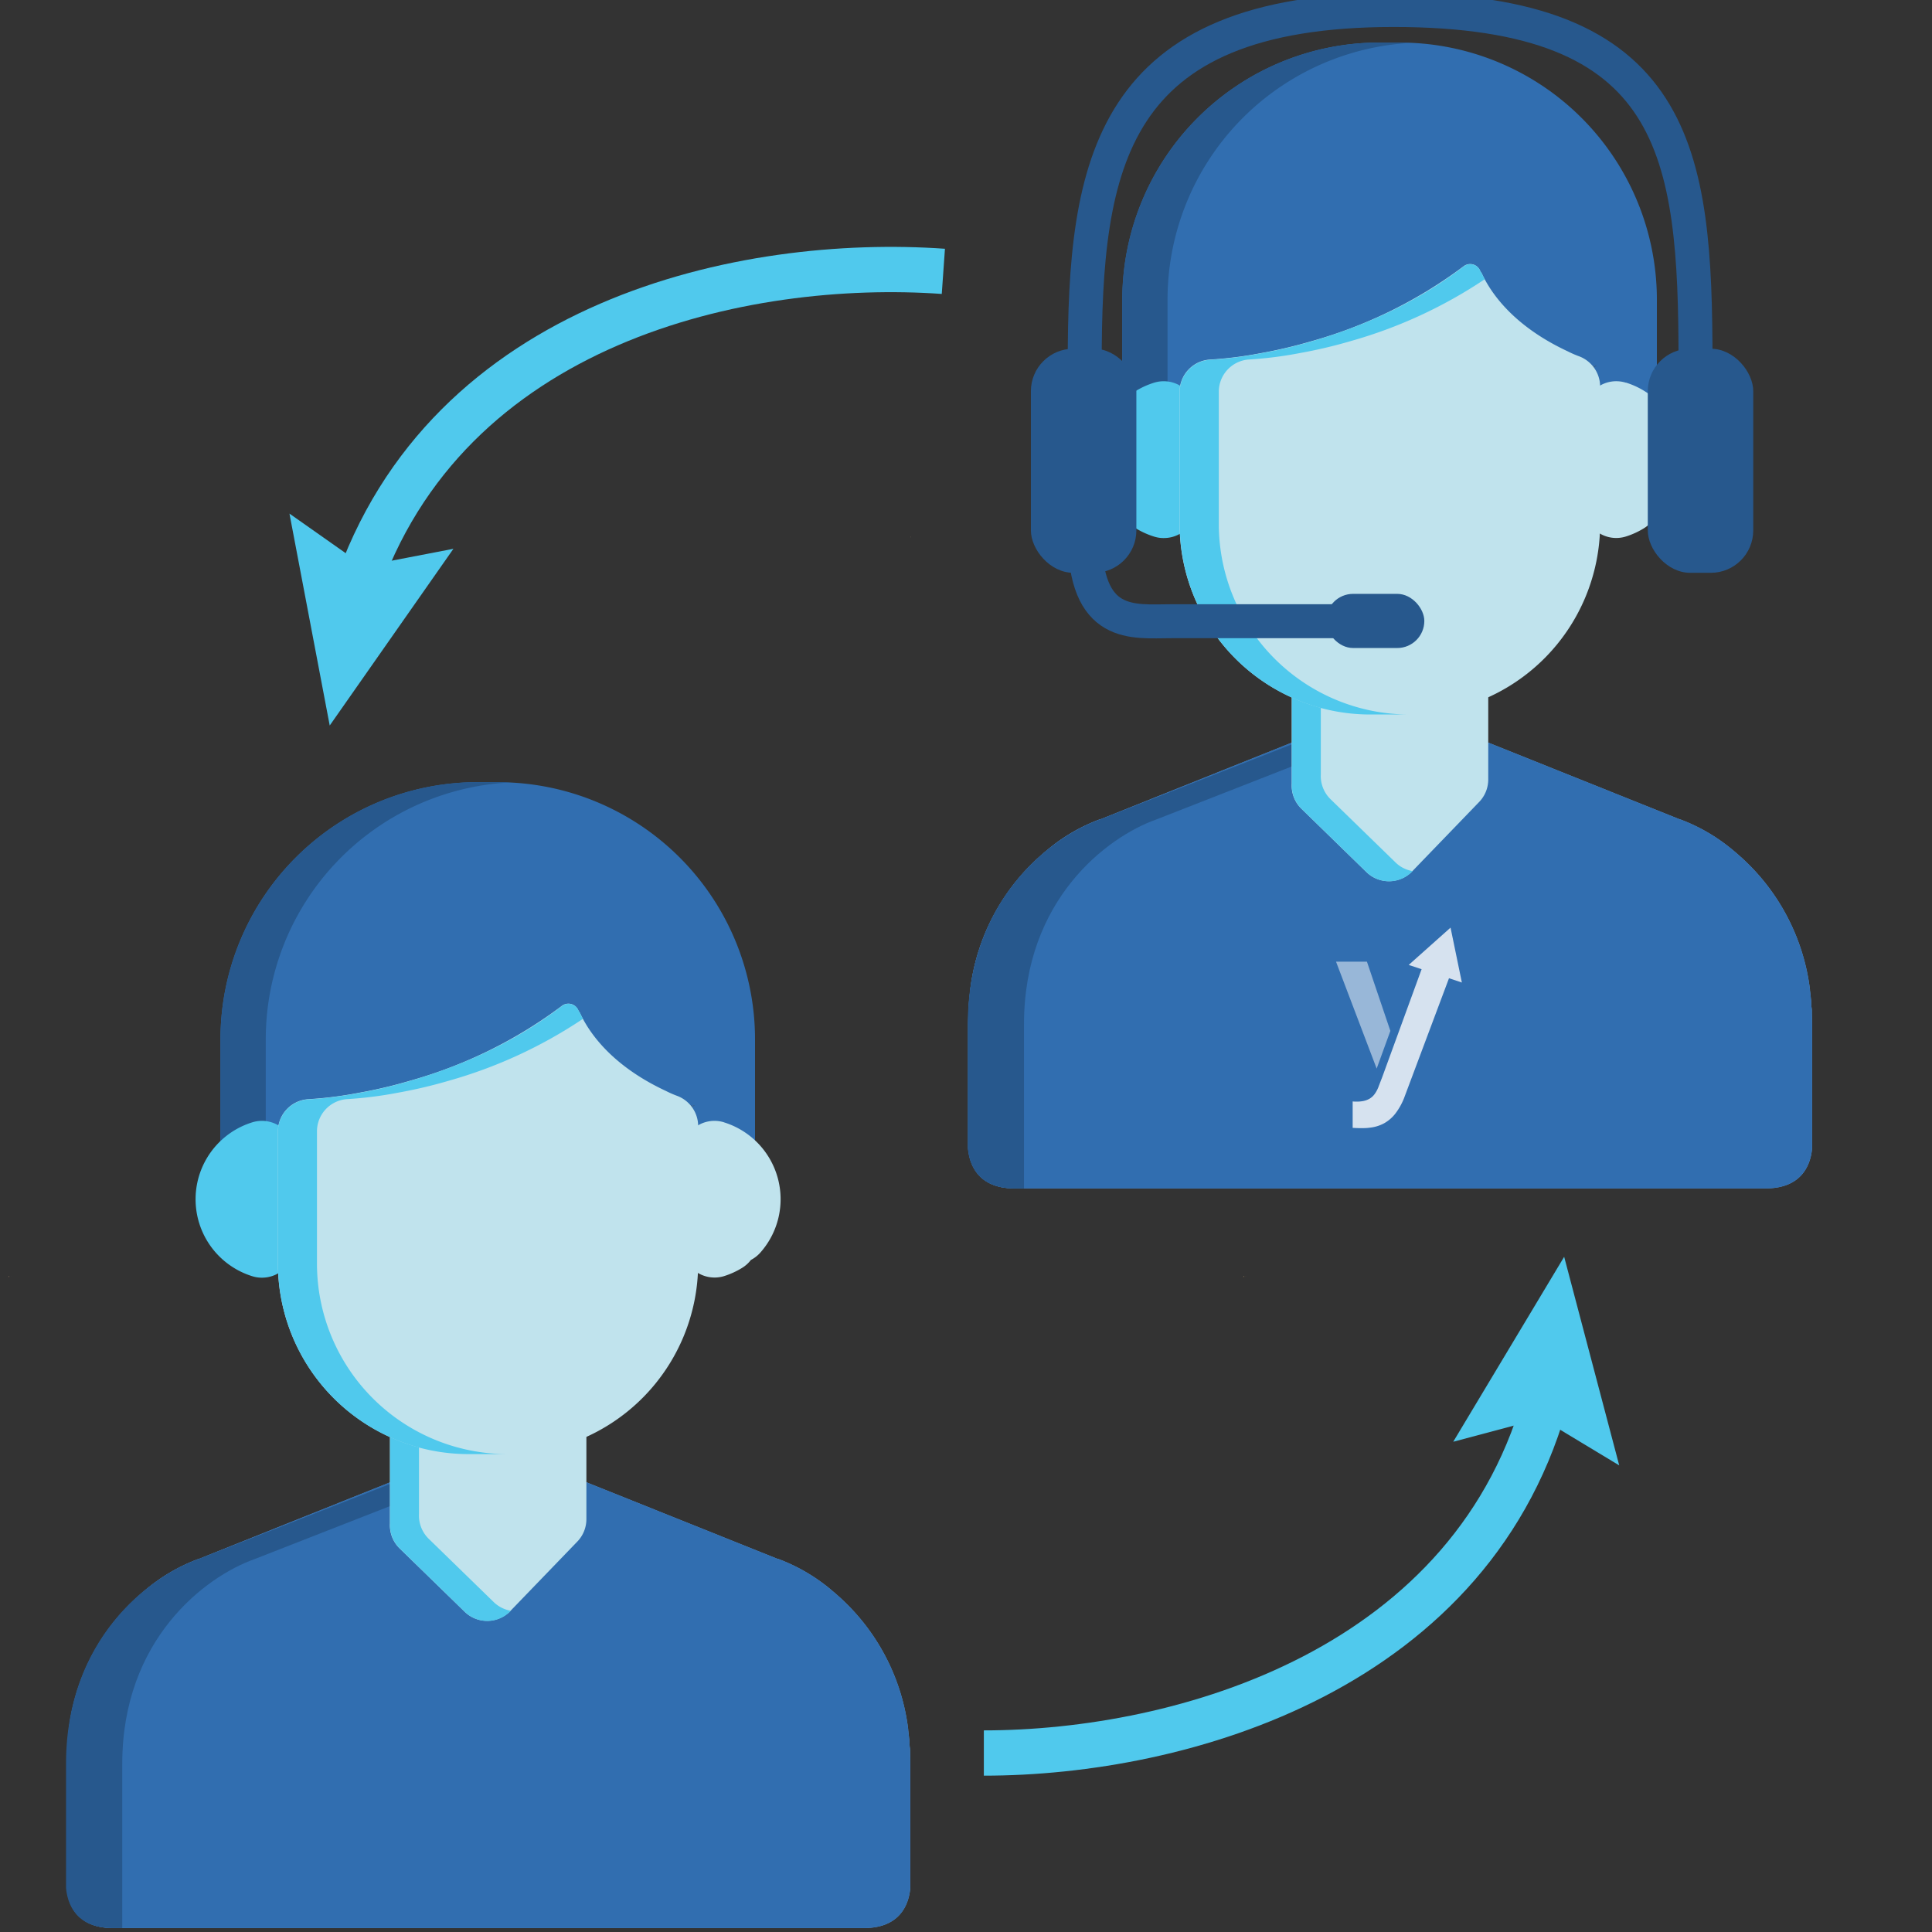 <svg id="Capa_1" data-name="Capa 1" xmlns="http://www.w3.org/2000/svg" viewBox="0 0 512 512"><rect x="0" y="0" width="512" height="512" fill="#333333" stroke="none"/><defs><style>.cls-1{fill:#edba89;}.cls-2{fill:#6598cb;}.cls-3{fill:#316eb0;}.cls-4{fill:#27588d;}.cls-5{fill:#c0e3ed;}.cls-6{fill:#50c9ed;}.cls-10,.cls-7{fill:none;stroke-miterlimit:10;}.cls-7{stroke:#27588d;stroke-width:9px;}.cls-8,.cls-9{fill:#fff;}.cls-8{opacity:0.8;}.cls-9{opacity:0.5;}.cls-10{stroke:#50c9ed;stroke-width:12px;}</style></defs><title>ic_15</title><path class="cls-1" d="M330.21,338.18l-.55.4,0,0,.5-.37Zm-.54,0-.13.25-.05-.05.1-.2Zm-145.6-45.3-.69.51,0-.05.63-.46Zm-.68,0-.16.32-.06-.07.13-.25ZM3,338.18l-.54.4,0,0,.5-.37Zm-.54,0-.12.25-.05-.05.1-.2Z"/><path id="SVGCleanerId_0" data-name="SVGCleanerId 0" class="cls-2" d="M241.24,467.43c0-.91,0-1.79-.05-2.68,0-.12,0-.25,0-.37,0-.45,0-.88-.08-1.32s-.06-1.13-.11-1.69c0-.23,0-.45-.07-.68-.08-.76-.15-1.51-.25-2.24,0-.07,0-.13,0-.19A56.47,56.47,0,0,0,224,424.67l-.11-.1c-.4-.4-.81-.78-1.21-1.15l-.61-.54c-.24-.21-.47-.43-.71-.63-.39-.34-.79-.66-1.18-1l-.13-.11a47.62,47.62,0,0,0-13.79-8h-.05l-.1,0h0l-51-20.44L142.4,405.92l-13,12.69-13-12.69-12.73-13.21-51,20.44h0l-.1,0h0a47.62,47.62,0,0,0-13.79,8l-.13.11-1.18,1-.71.63c-.2.18-.41.35-.6.54-.41.37-.82.75-1.22,1.15l-.11.1a56.52,56.52,0,0,0-16.6,33.59l0,.19c-.09.73-.16,1.48-.24,2.24,0,.23-.05.45-.07.68-.05.56-.08,1.12-.11,1.69s-.07.87-.08,1.32c0,.12,0,.25,0,.37,0,.89-.06,1.77-.06,2.68v8.1h0v24.76c.33,3.86,2.33,10.66,12.33,10.66H228.92c10,0,12-6.8,12.32-10.66V475.53h0v-8.1Z"/><path id="SVGCleanerId_0-2" data-name="SVGCleanerId 0" class="cls-3" d="M241.24,467.43c0-.91,0-1.79-.05-2.68,0-.12,0-.25,0-.37,0-.45,0-.88-.08-1.32s-.06-1.13-.11-1.69c0-.23,0-.45-.07-.68-.08-.76-.15-1.51-.25-2.24,0-.07,0-.13,0-.19A56.47,56.47,0,0,0,224,424.67l-.11-.1c-.4-.4-.81-.78-1.21-1.15l-.61-.54c-.24-.21-.47-.43-.71-.63-.39-.34-.79-.66-1.18-1l-.13-.11a47.62,47.62,0,0,0-13.79-8h-.05l-.1,0h0l-51-20.44L142.4,405.92l-13,12.69-13-12.69-12.73-13.21-51,20.44h0l-.1,0h0a47.62,47.62,0,0,0-13.79,8l-.13.11-1.18,1-.71.63c-.2.18-.41.35-.6.54-.41.37-.82.75-1.22,1.15l-.11.1a56.52,56.52,0,0,0-16.6,33.59l0,.19c-.09.73-.16,1.48-.24,2.24,0,.23-.05.45-.07.68-.05.56-.08,1.12-.11,1.69s-.07.87-.08,1.32c0,.12,0,.25,0,.37,0,.89-.06,1.77-.06,2.68v8.1h0v24.76c.33,3.86,2.33,10.66,12.33,10.66H228.92c10,0,12-6.8,12.32-10.66V475.53h0v-8.1Z"/><path class="cls-4" d="M103.37,393.28,52.66,413.14l-.16.06c-13,4.63-35,21.27-35,54.22v32.87c.33,3.86,2.33,10.66,12.33,10.66H32.4V467.43c0-33,22-49.6,35-54.23l.16-.06,40.09-15.69Z"/><path class="cls-3" d="M132,207.29h-5.5a68.15,68.15,0,0,0-68.07,68.07V307.3s15.5-1.54,17.4-9.06h0a8.76,8.76,0,0,0,1.6-2.43c8.79-.27,49.85-.59,73.31-28.91,2.79,8.18,12.26,23.69,30.48,28.57a8.52,8.52,0,0,0,1.61,2.65l-.15.12c1.91,7.52,17.41,9.06,17.41,9.06V275.36A68.15,68.15,0,0,0,132,207.29Zm51.33,86.07.65-.48h.09l-1.06.79Zm-.34.2.08-.23.23-.45h.09l-.27.56Zm-1.8,1.4,0,0,1.68-1.21-.4.38-1.22.91Zm1.38-.4-.52,1.09h0l-.08,0,0,0,.86-1.7,0,0Z"/><path class="cls-4" d="M70.43,292.94V275.36a68.15,68.15,0,0,1,64.83-68c-1.09-.05-2.17-.09-3.26-.09h-5.5a68.15,68.15,0,0,0-68.07,68.08V307.3a38.78,38.78,0,0,0,12-3.35v-11Z"/><path class="cls-5" d="M191.9,297.43a8.56,8.56,0,0,0-11.12,8.18V330a8.59,8.59,0,0,0,11.12,8.18,21.12,21.12,0,0,0,4.8-2.2A8.61,8.61,0,0,0,199,333.9a8.76,8.76,0,0,0,2.5-1.95,21.33,21.33,0,0,0-9.64-34.52Z"/><path class="cls-6" d="M74.48,298.7a8.59,8.59,0,0,0-7.63-1.27,21.35,21.35,0,0,0,0,40.78,8.33,8.33,0,0,0,2.56.39A8.57,8.57,0,0,0,78,330V305.61A8.58,8.58,0,0,0,74.48,298.7Z"/><path class="cls-5" d="M152.78,372.61a8.62,8.62,0,0,0-6.3-2.37l-.29,0a8.11,8.11,0,0,0-1.55.19,46.06,46.06,0,0,1-10,1.11H124.14a46.4,46.4,0,0,1-10.32-1.17,8.57,8.57,0,0,0-10.49,8.35v25a8.58,8.58,0,0,0,2.57,6.62l17.23,16.78a8.54,8.54,0,0,0,6,2.42h.13a8.6,8.6,0,0,0,6-2.62L153,408.53a8.55,8.55,0,0,0,2.4-5.94V378.81A8.58,8.58,0,0,0,152.78,372.61Z"/><path class="cls-6" d="M130.84,424.57,113.62,407.8a8.59,8.59,0,0,1-2.58-6.62v-25a8.56,8.56,0,0,1,2.33-5.86,8.56,8.56,0,0,0-10,8.43v25a8.59,8.59,0,0,0,2.58,6.62l17.22,16.78a8.56,8.56,0,0,0,6,2.42h.14a8.58,8.58,0,0,0,6-2.62l.07-.08A8.61,8.61,0,0,1,130.84,424.57Z"/><path class="cls-5" d="M179.49,290.43a27.5,27.5,0,0,1-3-1.31c-14.41-6.72-20.38-15.46-22.79-20.68a5.19,5.19,0,0,1-.43-.69,2.86,2.86,0,0,0-4.41-1.16h0a121.82,121.82,0,0,1-40.36,19.86A124.49,124.49,0,0,1,95.1,289.6a102.67,102.67,0,0,1-13.45,1.7,8.58,8.58,0,0,0-8,8.56v35a50.5,50.5,0,0,0,50.45,50.45h10.48a50.5,50.5,0,0,0,50.44-50.45V298.46A8.57,8.57,0,0,0,179.49,290.43Z"/><path class="cls-6" d="M84,334.83v-35a8.56,8.56,0,0,1,8-8.55,104.66,104.66,0,0,0,13.45-1.7,127.39,127.39,0,0,0,13.44-3.16A124.59,124.59,0,0,0,154.49,270c-.28-.53-.54-1-.76-1.53a5,5,0,0,1-.43-.68,2.85,2.85,0,0,0-4.41-1.16h0c-13.45,10.32-28.14,16.35-40.36,19.86a127.1,127.1,0,0,1-13.42,3.16,104.88,104.88,0,0,1-13.45,1.7,8.57,8.57,0,0,0-8,8.55v35a50.5,50.5,0,0,0,50.45,50.45h10.28A50.5,50.5,0,0,1,84,334.83Z"/><path class="cls-1" d="M569.19,142.17l-.54.4,0,0,.51-.37Zm-.54,0-.12.26,0-.06.1-.2Zm-145.6-45.3-.68.51,0,0,.63-.46Zm-.68,0-.15.32-.07-.07.13-.25ZM242,142.17l-.54.4,0,0,.5-.37Zm-.54,0-.12.26,0-.06.1-.2Z"/><path id="SVGCleanerId_0-3" data-name="SVGCleanerId 0" class="cls-2" d="M480.22,271.42c0-.91,0-1.79-.05-2.67,0-.13,0-.26,0-.38,0-.45,0-.88-.08-1.32s-.06-1.13-.1-1.69c0-.23-.06-.45-.08-.68-.07-.76-.15-1.51-.25-2.24a1.23,1.23,0,0,0,0-.19A56.47,56.47,0,0,0,463,228.66a.52.52,0,0,0-.11-.1c-.4-.4-.81-.78-1.21-1.15-.2-.19-.41-.36-.61-.54l-.71-.63c-.39-.34-.78-.66-1.18-1l-.13-.1a47.45,47.45,0,0,0-13.79-8h0l-.1,0h0l-51-20.44-12.73,13.21-13,12.69-13-12.69L342.6,196.7l-51,20.44h0l-.1,0h-.05a47.58,47.58,0,0,0-13.79,8,.58.58,0,0,0-.12.1c-.4.32-.79.65-1.18,1l-.72.63-.6.54c-.41.37-.81.75-1.22,1.15l-.11.1a56.46,56.46,0,0,0-16.59,33.59l0,.19c-.1.73-.17,1.48-.25,2.24,0,.23-.05.45-.07.68-.05.56-.07,1.13-.11,1.69s-.06.87-.08,1.32c0,.12,0,.25,0,.38,0,.88-.06,1.76-.06,2.67v8.1h0v24.76c.32,3.87,2.33,10.66,12.32,10.66H467.9c10,0,12-6.79,12.33-10.66V279.52h0v-8.1Z"/><path id="SVGCleanerId_0-4" data-name="SVGCleanerId 0" class="cls-3" d="M480.22,271.42c0-.91,0-1.79-.05-2.67,0-.13,0-.26,0-.38,0-.45,0-.88-.08-1.32s-.06-1.13-.1-1.69c0-.23-.06-.45-.08-.68-.07-.76-.15-1.51-.25-2.24a1.23,1.23,0,0,0,0-.19A56.47,56.47,0,0,0,463,228.66a.52.52,0,0,0-.11-.1c-.4-.4-.81-.78-1.21-1.15-.2-.19-.41-.36-.61-.54l-.71-.63c-.39-.34-.78-.66-1.18-1l-.13-.1a47.45,47.45,0,0,0-13.79-8h0l-.1,0h0l-51-20.44-12.73,13.21-13,12.69-13-12.69L342.6,196.7l-51,20.44h0l-.1,0h-.05a47.58,47.58,0,0,0-13.79,8,.58.58,0,0,0-.12.1c-.4.32-.79.65-1.18,1l-.72.63-.6.54c-.41.37-.81.75-1.22,1.15l-.11.1a56.46,56.46,0,0,0-16.59,33.59l0,.19c-.1.73-.17,1.48-.25,2.24,0,.23-.05.45-.07.68-.05.56-.07,1.13-.11,1.69s-.06.87-.08,1.32c0,.12,0,.25,0,.38,0,.88-.06,1.76-.06,2.67v8.1h0v24.76c.32,3.87,2.33,10.66,12.32,10.66H467.9c10,0,12-6.79,12.33-10.66V279.52h0v-8.1Z"/><path class="cls-4" d="M342.35,197.27l-50.71,19.86-.16.06c-13,4.63-35,21.27-35,54.23v32.86c.33,3.86,2.33,10.66,12.33,10.66h2.56V271.42c0-33,22-49.6,35-54.23l.16-.06,40.09-15.69Z"/><path class="cls-3" d="M371,11.28h-5.49a68.15,68.15,0,0,0-68.08,68.07v31.94s15.5-1.54,17.41-9.06h0a8.8,8.8,0,0,0,1.59-2.43c8.79-.27,49.86-.59,73.31-28.91,2.8,8.19,12.27,23.69,30.48,28.57a8.55,8.55,0,0,0,1.62,2.65l-.15.13c1.9,7.51,17.4,9.05,17.4,9.05V79.36A68.16,68.16,0,0,0,371,11.28Zm51.33,86.07.65-.48h.09l-1.06.79Zm-.34.2.08-.23.23-.45h.09l-.27.56Zm-1.8,1.4,0,0,1.68-1.21-.39.38L420.2,99Zm1.38-.4L421,99.64h0l-.07,0,0,0,.86-1.7,0,0Z"/><path class="cls-4" d="M309.41,96.93V79.35a68.15,68.15,0,0,1,64.83-68c-1.08,0-2.17-.08-3.26-.08h-5.49a68.15,68.15,0,0,0-68.08,68.07v31.94a38.78,38.78,0,0,0,12-3.35v-11Z"/><path class="cls-5" d="M430.88,101.42a8.56,8.56,0,0,0-11.12,8.18V134a8.56,8.56,0,0,0,11.12,8.18,21.12,21.12,0,0,0,4.8-2.2,8.61,8.61,0,0,0,2.34-2.12,8.63,8.63,0,0,0,2.5-1.94,21.34,21.34,0,0,0-9.64-34.53Z"/><path class="cls-6" d="M313.47,102.69a8.59,8.59,0,0,0-7.63-1.27,21.35,21.35,0,0,0,0,40.78,8.22,8.22,0,0,0,2.55.39A8.55,8.55,0,0,0,317,134V109.6A8.6,8.6,0,0,0,313.47,102.69Z"/><path class="cls-5" d="M391.76,176.6a8.63,8.63,0,0,0-6.29-2.37l-.3,0a8.11,8.11,0,0,0-1.55.19,46,46,0,0,1-10,1.11H363.12a46.4,46.4,0,0,1-10.32-1.17,8.57,8.57,0,0,0-10.49,8.35v25a8.59,8.59,0,0,0,2.58,6.62l17.22,16.78a8.56,8.56,0,0,0,6,2.42h.14a8.58,8.58,0,0,0,6-2.62L392,212.52a8.55,8.55,0,0,0,2.4-5.94V182.8A8.58,8.58,0,0,0,391.76,176.6Z"/><path class="cls-6" d="M369.83,228.56,352.6,211.79a8.58,8.58,0,0,1-2.57-6.62v-25a8.55,8.55,0,0,1,2.32-5.86,8.54,8.54,0,0,0-10,8.43v25a8.61,8.61,0,0,0,2.58,6.61l17.22,16.78a8.56,8.56,0,0,0,6,2.42h.14a8.58,8.58,0,0,0,6-2.62l.08-.08A8.46,8.46,0,0,1,369.83,228.56Z"/><path class="cls-5" d="M418.47,94.42a27.5,27.5,0,0,1-3-1.31c-14.41-6.72-20.38-15.46-22.79-20.68a5.61,5.61,0,0,1-.43-.69,2.86,2.86,0,0,0-4.41-1.16h0a122,122,0,0,1-40.36,19.86,127.82,127.82,0,0,1-13.43,3.16,103.5,103.5,0,0,1-13.45,1.69,8.59,8.59,0,0,0-8,8.56v35a50.5,50.5,0,0,0,50.45,50.45H373.6a50.51,50.51,0,0,0,50.45-50.45V102.45A8.58,8.58,0,0,0,418.47,94.42Z"/><path class="cls-6" d="M323,138.82v-35a8.56,8.56,0,0,1,8-8.55,104.66,104.66,0,0,0,13.45-1.7,127.39,127.39,0,0,0,13.44-3.16A124.59,124.59,0,0,0,393.47,74c-.28-.53-.53-1-.76-1.53a6.27,6.27,0,0,1-.43-.68,2.85,2.85,0,0,0-4.41-1.16h0c-13.46,10.32-28.15,16.35-40.36,19.86a127.82,127.82,0,0,1-13.43,3.16,104.88,104.88,0,0,1-13.45,1.7,8.57,8.57,0,0,0-8,8.55v35a50.5,50.5,0,0,0,50.45,50.45H373.4A50.5,50.5,0,0,1,323,138.82Z"/><rect class="cls-4" x="273.2" y="92.42" width="27.95" height="59.38" rx="11.24" ry="11.24"/><rect class="cls-4" x="436.68" y="92.42" width="27.95" height="59.38" rx="11.24" ry="11.24"/><path class="cls-7" d="M449.33,96.05c0-55.76-4.52-93.4-80-93.4s-81.87,40.76-81.87,93.93v45.19c0,25,12.76,22.86,22.86,22.86h53.16"/><rect class="cls-4" x="351.41" y="157.38" width="26.05" height="14.35" rx="7.18" ry="7.18"/><path class="cls-8" d="M387.41,260.38l-3-14.55-11.09,9.89,3.42,1.13-10.44,28.61-.88,2.28a8.46,8.46,0,0,1-1.08,2.13,4.57,4.57,0,0,1-1.43,1.32,5.53,5.53,0,0,1-1.9.64,9.16,9.16,0,0,1-1.44.11c-.35,0-.72,0-1.1-.05v7c.72.05,1.42.08,2.1.08s1.56,0,2.31-.11a10.23,10.23,0,0,0,3.8-1.11,9.81,9.81,0,0,0,3.12-2.66,17.16,17.16,0,0,0,2.51-4.67L384,259.24Z"/><polygon class="cls-9" points="368.46 273.2 362.25 254.85 354.06 254.85 364.83 283.19 368.46 273.2"/><path class="cls-10" d="M260.73,464.57c52.54,0,130.57-22.09,149.53-95.94"/><polygon class="cls-6" points="429.11 388.34 408.44 375.87 385.12 382.08 414.52 333.06 429.11 388.34"/><path class="cls-10" d="M250,71.91c-52.42-3.7-131.81,12.85-155.91,85.18"/><polygon class="cls-6" points="76.71 136.11 96.45 150 120.16 145.44 87.38 192.27 76.71 136.11"/></svg>